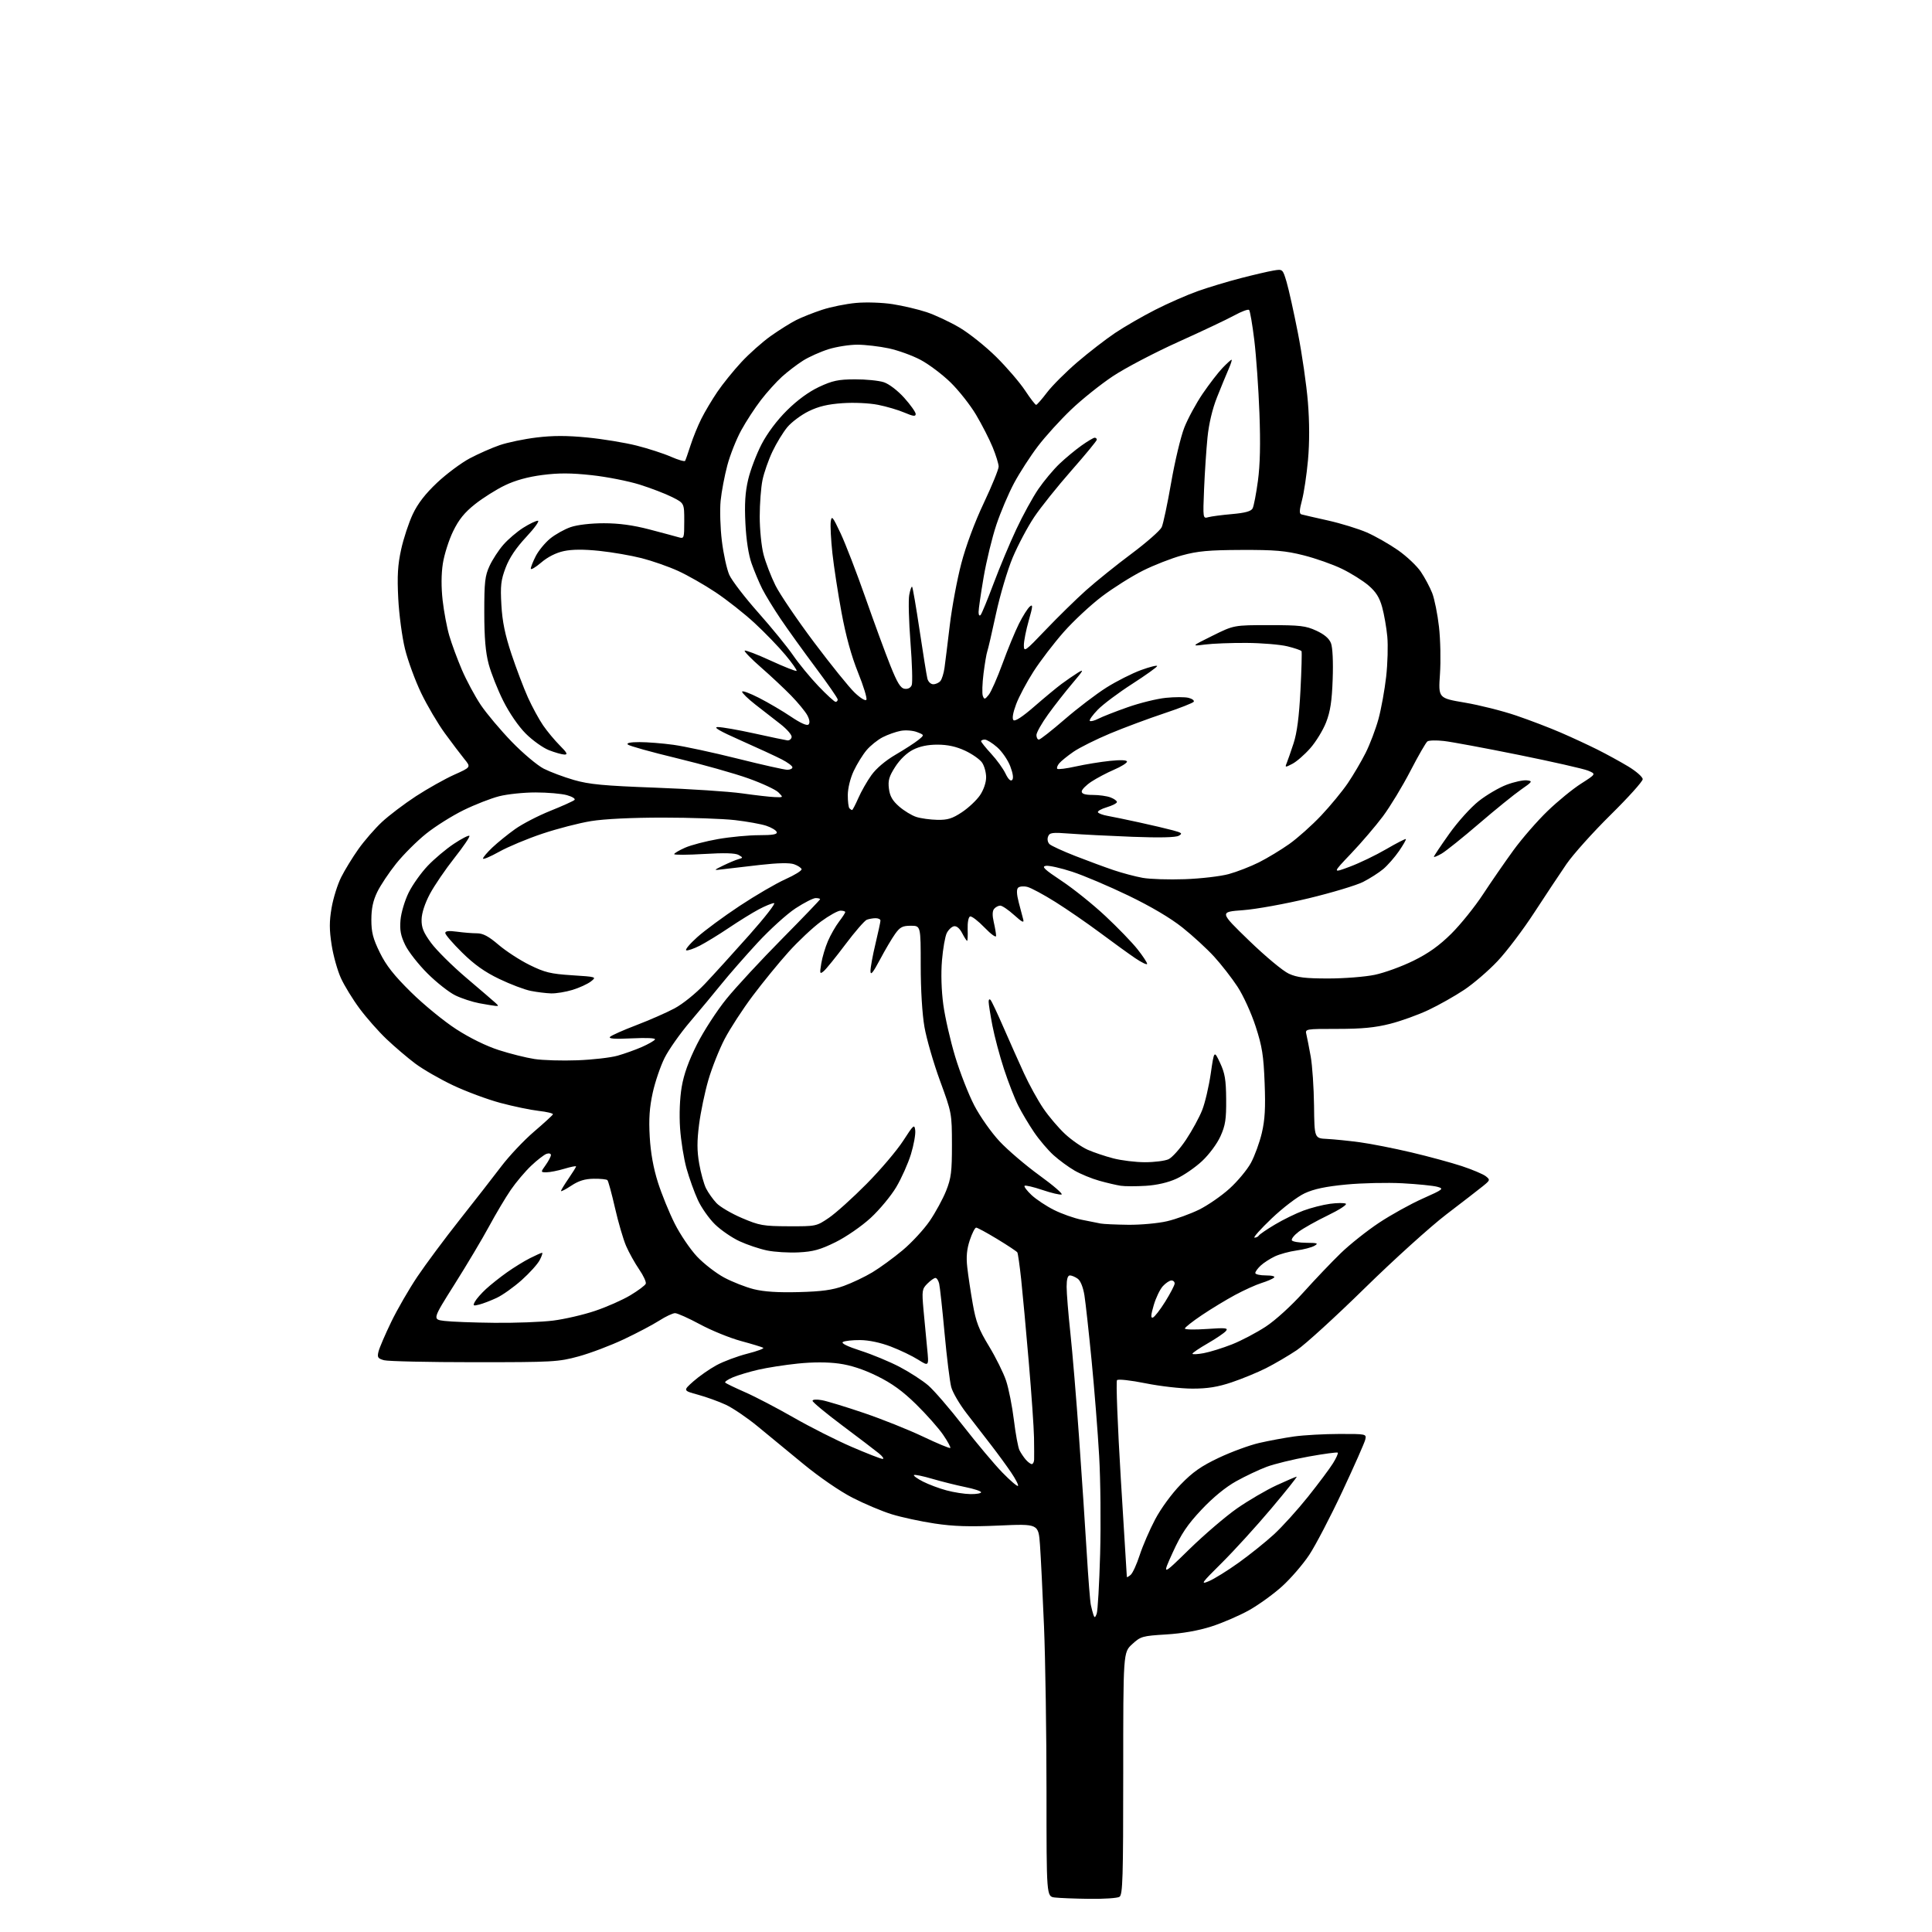 <?xml version="1.0" encoding="UTF-8" standalone="no"?>
<svg 
  version="1.1" 
  xmlns="http://www.w3.org/2000/svg" 
  xmlns:xlink="http://www.w3.org/1999/xlink" 
  xmlns:svg="http://www.w3.org/2000/svg"
  xmlns:rdf="http://www.w3.org/1999/02/22-rdf-syntax-ns#"
  xmlns:cc="http://creativecommons.org/ns#"
  xmlns:dc="http://purl.org/dc/elements/1.1/"
  viewBox="0 0 768 768"
  width="768"
  height="768"
>
<style>svg {background-color: white; }</style>"
<path stroke="none" fill="black" fill-rule="evenodd" d="M433.00,754.82C427.23,754.75 421.04,754.50 419.25,754.28C416.00,753.87 416.00,753.87 416.00,712.19C416.00,689.26 415.55,659.70 415.01,646.50C414.46,633.30 413.74,618.73 413.41,614.12C412.80,605.73 412.80,605.73 397.15,606.43C385.31,606.96 379.06,606.76 371.50,605.62C366.00,604.79 358.35,603.14 354.50,601.95C350.65,600.77 343.60,597.79 338.84,595.35C333.81,592.76 325.64,587.14 319.34,581.95C313.38,577.03 305.14,570.26 301.04,566.89C296.94,563.53 291.32,559.72 288.54,558.42C285.77,557.13 280.80,555.33 277.50,554.43C271.50,552.79 271.50,552.79 275.62,549.12C277.89,547.11 282.02,544.22 284.81,542.70C287.60,541.18 293.12,539.12 297.08,538.11C301.03,537.11 303.87,536.05 303.39,535.76C302.90,535.47 298.90,534.25 294.50,533.06C290.10,531.86 282.79,528.89 278.26,526.44C273.73,524.00 269.27,522.00 268.35,522.00C267.43,522.00 264.61,523.33 262.08,524.95C259.55,526.57 253.21,529.92 247.99,532.38C242.77,534.85 234.68,537.91 230.00,539.19C221.92,541.39 219.88,541.50 188.50,541.50C170.35,541.50 154.22,541.14 152.65,540.71C150.16,540.01 149.89,539.57 150.48,537.21C150.85,535.72 153.12,530.45 155.51,525.50C157.90,520.55 162.58,512.45 165.90,507.50C169.23,502.55 176.80,492.37 182.72,484.88C188.65,477.38 196.09,467.84 199.25,463.67C202.41,459.50 208.26,453.30 212.25,449.88C216.24,446.47 219.63,443.36 219.79,442.97C219.95,442.58 217.43,441.97 214.18,441.60C210.94,441.23 204.08,439.81 198.93,438.43C193.78,437.05 185.30,433.90 180.08,431.43C174.87,428.96 168.10,425.06 165.05,422.77C162.00,420.48 156.88,416.12 153.69,413.09C150.49,410.06 145.66,404.58 142.95,400.93C140.23,397.27 136.90,391.83 135.53,388.84C134.16,385.85 132.49,379.90 131.83,375.62C130.89,369.58 130.88,366.30 131.81,360.89C132.47,357.05 134.18,351.57 135.62,348.71C137.06,345.84 140.15,340.80 142.49,337.50C144.83,334.20 149.03,329.37 151.81,326.77C154.60,324.17 160.68,319.56 165.33,316.52C169.99,313.49 176.82,309.65 180.51,307.99C187.24,304.98 187.24,304.98 184.60,301.74C183.15,299.96 179.66,295.35 176.85,291.50C174.04,287.65 169.79,280.43 167.40,275.46C165.02,270.48 162.13,262.61 160.99,257.96C159.84,253.31 158.64,244.29 158.31,237.92C157.85,228.91 158.11,224.59 159.46,218.42C160.41,214.07 162.50,207.75 164.09,204.38C166.08,200.15 169.07,196.30 173.75,191.88C177.48,188.37 183.33,184.02 186.74,182.20C190.16,180.39 195.50,178.03 198.62,176.96C201.75,175.88 208.34,174.51 213.29,173.91C219.78,173.12 225.37,173.12 233.45,173.91C239.60,174.51 248.42,175.96 253.06,177.13C257.70,178.30 263.85,180.30 266.73,181.57C269.61,182.83 272.13,183.56 272.35,183.19C272.56,182.81 273.53,180.03 274.51,177.00C275.48,173.97 277.40,169.25 278.78,166.50C280.15,163.75 283.01,158.94 285.13,155.81C287.25,152.68 291.55,147.36 294.67,143.99C297.80,140.61 303.09,135.91 306.43,133.54C309.77,131.18 314.30,128.34 316.51,127.23C318.71,126.12 323.35,124.28 326.81,123.14C330.27,122.00 336.35,120.78 340.30,120.42C344.36,120.05 350.72,120.27 354.86,120.91C358.91,121.54 364.98,122.97 368.36,124.09C371.74,125.22 377.63,127.98 381.44,130.23C385.26,132.48 391.84,137.74 396.05,141.91C400.26,146.08 405.41,152.09 407.50,155.25C409.58,158.41 411.56,160.97 411.89,160.94C412.23,160.91 414.18,158.68 416.23,155.98C418.29,153.28 423.69,147.89 428.23,143.99C432.78,140.09 439.55,134.86 443.28,132.35C447.01,129.85 454.21,125.70 459.28,123.12C464.35,120.54 471.94,117.21 476.15,115.72C480.35,114.23 488.00,111.92 493.15,110.59C498.29,109.26 504.17,107.89 506.20,107.55C509.90,106.93 509.90,106.93 511.45,112.13C512.30,115.00 514.32,124.13 515.95,132.42C517.58,140.71 519.36,153.05 519.91,159.84C520.56,167.84 520.57,175.92 519.95,182.84C519.42,188.70 518.35,195.89 517.57,198.81C516.51,202.79 516.44,204.21 517.32,204.47C517.97,204.66 522.71,205.75 527.87,206.90C533.02,208.05 539.99,210.20 543.37,211.67C546.74,213.15 552.30,216.32 555.72,218.71C559.15,221.10 563.23,224.96 564.80,227.28C566.37,229.60 568.40,233.41 569.32,235.74C570.23,238.08 571.45,244.13 572.02,249.19C572.60,254.25 572.77,262.70 572.41,267.96C571.75,277.52 571.75,277.52 582.32,279.31C588.13,280.29 597.30,282.60 602.69,284.44C608.09,286.27 616.10,289.34 620.50,291.25C624.90,293.15 631.42,296.18 635.00,297.97C638.58,299.76 644.09,302.78 647.25,304.68C650.41,306.59 653.00,308.86 653.00,309.74C653.00,310.62 647.26,317.00 640.24,323.92C633.23,330.84 625.32,339.65 622.68,343.50C620.04,347.35 614.28,356.04 609.87,362.80C605.47,369.57 598.91,378.24 595.30,382.06C591.69,385.89 585.71,391.03 582.01,393.49C578.32,395.95 571.96,399.54 567.89,401.46C563.83,403.39 556.94,405.88 552.59,406.98C546.66,408.49 541.43,409.00 531.73,409.00C518.81,409.00 518.78,409.00 519.32,411.25C519.62,412.49 520.39,416.43 521.03,420.00C521.67,423.57 522.26,432.35 522.35,439.50C522.50,452.50 522.50,452.50 527.50,452.74C530.25,452.88 536.10,453.47 540.50,454.06C544.90,454.65 554.12,456.47 561.00,458.09C567.88,459.71 576.92,462.17 581.11,463.55C585.29,464.94 589.56,466.74 590.61,467.56C592.43,469.00 592.39,469.14 589.50,471.49C587.85,472.83 581.33,477.87 575.00,482.70C568.67,487.53 554.05,500.75 542.50,512.07C530.95,523.40 518.80,534.48 515.50,536.70C512.20,538.91 506.71,542.13 503.29,543.86C499.88,545.58 493.73,548.11 489.62,549.49C484.08,551.35 480.04,552.00 474.02,552.00C469.55,552.00 461.16,551.05 455.37,549.88C449.46,548.69 444.48,548.14 444.03,548.63C443.58,549.11 444.27,566.83 445.55,588.00C446.84,609.17 447.91,626.67 447.94,626.87C447.97,627.08 448.65,626.71 449.44,626.05C450.24,625.39 451.86,621.85 453.05,618.17C454.25,614.50 457.00,608.12 459.18,604.00C461.46,599.68 465.75,593.80 469.32,590.13C474.13,585.16 477.49,582.81 484.50,579.49C489.45,577.15 496.65,574.50 500.50,573.61C504.35,572.72 510.65,571.55 514.50,571.01C518.35,570.48 526.39,570.03 532.37,570.02C543.12,570.00 543.23,570.02 542.72,572.25C542.44,573.49 538.33,582.78 533.59,592.89C528.85,603.01 522.92,614.35 520.43,618.11C517.94,621.86 513.11,627.46 509.70,630.55C506.29,633.65 500.35,637.94 496.50,640.10C492.65,642.25 485.91,645.16 481.52,646.56C476.34,648.22 470.05,649.32 463.58,649.72C454.10,650.30 453.44,650.48 450.06,653.59C446.50,656.85 446.50,656.85 446.50,704.96C446.50,746.64 446.30,753.20 445.00,754.02C444.18,754.54 438.77,754.90 433.00,754.82zM435.95,641.50C436.37,640.40 436.98,629.72 437.32,617.76C437.65,605.81 437.48,588.26 436.93,578.76C436.39,569.27 435.04,552.21 433.93,540.85C432.82,529.49 431.54,517.82 431.08,514.92C430.57,511.74 429.53,509.13 428.43,508.33C427.43,507.60 426.03,507.00 425.31,507.00C424.42,507.00 424.00,508.47 424.00,511.54C424.00,514.04 424.67,522.25 425.48,529.79C426.30,537.33 427.86,556.10 428.95,571.50C430.04,586.90 431.42,607.60 432.01,617.50C432.60,627.40 433.33,636.62 433.63,638.00C433.92,639.38 434.40,641.17 434.68,642.00C435.09,643.18 435.36,643.08 435.95,641.50zM480.53,628.55C482.61,627.68 487.93,624.39 492.33,621.23C496.74,618.08 503.05,613.02 506.35,610.00C509.65,606.98 515.77,600.21 519.95,594.98C524.13,589.74 528.61,583.75 529.89,581.67C531.18,579.60 532.03,577.69 531.78,577.45C531.54,577.20 526.31,577.91 520.18,579.01C514.04,580.12 506.54,581.95 503.52,583.08C500.49,584.21 495.04,586.79 491.41,588.81C487.21,591.14 482.20,595.25 477.65,600.08C472.03,606.05 469.58,609.69 466.21,617.07C461.93,626.46 461.93,626.46 472.71,615.91C478.65,610.11 487.21,602.78 491.73,599.62C496.26,596.47 503.32,592.34 507.42,590.44C511.52,588.55 515.13,587.00 515.45,587.00C515.77,587.00 511.19,592.74 505.28,599.75C499.37,606.76 490.53,616.47 485.63,621.32C477.56,629.32 477.09,629.99 480.53,628.55zM385.75,593.93C388.09,593.97 390.00,593.64 390.00,593.20C390.00,592.76 387.19,591.83 383.75,591.14C380.31,590.44 374.42,588.97 370.65,587.87C366.89,586.76 363.58,586.08 363.31,586.36C363.03,586.63 364.65,587.80 366.90,588.95C369.16,590.10 373.36,591.68 376.25,592.45C379.14,593.23 383.41,593.90 385.75,593.93zM404.67,590.67C404.96,590.38 403.73,587.97 401.93,585.32C400.14,582.67 396.58,577.80 394.03,574.50C391.48,571.20 387.09,565.52 384.28,561.88C381.46,558.24 378.69,553.52 378.13,551.38C377.56,549.25 376.37,539.62 375.48,530.00C374.60,520.38 373.63,511.49 373.33,510.25C373.03,509.01 372.36,508.00 371.85,508.00C371.33,508.00 369.89,509.02 368.65,510.26C366.54,512.37 366.43,513.06 367.09,520.51C367.48,524.91 368.13,531.81 368.54,535.85C369.28,543.20 369.28,543.20 365.01,540.51C362.67,539.03 357.77,536.67 354.12,535.28C349.99,533.70 345.41,532.73 341.92,532.70C338.86,532.68 335.77,533.02 335.07,533.46C334.25,533.96 336.84,535.23 342.14,536.94C346.74,538.42 353.72,541.32 357.66,543.39C361.60,545.46 366.68,548.75 368.95,550.69C371.23,552.64 377.52,559.92 382.92,566.87C388.33,573.82 395.32,582.13 398.45,585.35C401.58,588.56 404.38,590.96 404.67,590.67zM410.15,582.00C410.62,582.00 411.03,581.21 411.08,580.25C411.12,579.29 411.10,575.35 411.04,571.50C410.98,567.65 410.04,554.15 408.96,541.50C407.88,528.85 406.52,514.02 405.93,508.54C405.34,503.05 404.65,498.24 404.41,497.85C404.16,497.45 400.58,495.07 396.44,492.56C392.31,490.05 388.53,488.00 388.04,488.00C387.56,488.00 386.42,490.24 385.51,492.98C384.32,496.56 384.03,499.58 384.50,503.73C384.85,506.90 385.83,513.44 386.68,518.26C387.95,525.50 389.06,528.42 393.13,535.12C395.84,539.58 398.90,545.76 399.94,548.86C400.97,551.96 402.37,559.00 403.04,564.50C403.71,570.00 404.71,575.40 405.26,576.50C405.81,577.60 406.94,579.29 407.78,580.25C408.62,581.21 409.69,582.00 410.15,582.00zM350.83,579.94C351.56,579.97 350.88,578.96 349.33,577.70C347.77,576.43 341.21,571.44 334.75,566.60C328.29,561.76 323.00,557.37 323.00,556.85C323.00,556.31 324.58,556.20 326.75,556.60C328.81,556.98 336.35,559.28 343.50,561.71C350.65,564.14 361.18,568.35 366.90,571.07C372.63,573.80 377.51,575.83 377.75,575.58C377.99,575.34 376.71,572.97 374.89,570.32C373.07,567.67 368.26,562.24 364.19,558.25C358.80,552.97 354.57,549.90 348.64,546.99C343.19,544.32 338.18,542.68 333.48,542.04C328.98,541.42 323.12,541.42 317.13,542.04C311.99,542.57 304.91,543.67 301.40,544.49C297.89,545.30 293.36,546.66 291.35,547.50C289.34,548.34 287.96,549.30 288.29,549.62C288.62,549.95 292.18,551.67 296.19,553.43C300.21,555.19 308.90,559.73 315.50,563.51C322.10,567.29 332.45,572.52 338.50,575.13C344.55,577.74 350.10,579.91 350.83,579.94zM478.51,537.90C480.99,537.44 486.05,535.86 489.76,534.40C493.47,532.93 499.51,529.75 503.19,527.33C507.05,524.79 513.37,519.03 518.15,513.71C522.70,508.65 529.37,501.65 532.96,498.17C536.56,494.68 543.41,489.24 548.19,486.07C552.96,482.91 560.78,478.57 565.56,476.45C573.78,472.78 574.09,472.53 571.37,471.77C569.79,471.33 563.55,470.70 557.50,470.37C551.45,470.05 541.38,470.27 535.13,470.87C526.98,471.65 522.31,472.64 518.63,474.35C515.76,475.69 509.97,480.10 505.50,484.36C501.10,488.55 498.04,491.98 498.69,491.99C499.35,491.99 500.12,491.61 500.42,491.13C500.72,490.65 503.61,488.68 506.85,486.75C510.09,484.82 515.16,482.34 518.12,481.24C521.08,480.14 525.84,478.92 528.70,478.53C531.57,478.14 534.39,478.13 534.99,478.49C535.58,478.86 532.34,480.96 527.78,483.16C523.23,485.36 518.03,488.28 516.23,489.64C514.43,491.01 513.22,492.55 513.54,493.07C513.86,493.58 516.45,494.01 519.31,494.03C523.75,494.06 524.21,494.23 522.50,495.23C521.40,495.87 518.19,496.71 515.37,497.09C512.54,497.48 508.67,498.54 506.75,499.45C504.84,500.36 502.31,501.99 501.14,503.09C499.96,504.18 499.00,505.51 499.00,506.04C499.00,506.57 500.89,507.00 503.20,507.00C505.67,507.00 507.01,507.36 506.45,507.88C505.93,508.36 503.70,509.32 501.50,510.01C499.30,510.69 494.57,512.83 491.00,514.75C487.43,516.67 481.46,520.29 477.75,522.79C474.04,525.28 471.00,527.68 471.00,528.11C471.00,528.55 474.94,528.63 479.75,528.29C487.23,527.76 488.33,527.88 487.33,529.09C486.69,529.87 483.43,532.08 480.09,534.01C476.75,535.93 474.02,537.78 474.01,538.12C474.00,538.46 476.03,538.36 478.51,537.90zM196.53,525.84C204.79,525.93 215.29,525.53 219.85,524.96C224.41,524.39 231.93,522.65 236.55,521.09C241.18,519.54 247.49,516.75 250.59,514.88C253.69,513.02 256.44,510.96 256.70,510.31C256.96,509.65 255.78,507.08 254.07,504.60C252.37,502.12 250.04,497.94 248.89,495.30C247.75,492.66 245.76,485.83 244.46,480.13C243.16,474.43 241.81,469.48 241.46,469.13C241.12,468.78 238.65,468.53 235.98,468.57C232.48,468.62 230.01,469.39 227.07,471.34C224.83,472.82 223.00,473.77 223.00,473.44C223.00,473.12 224.35,470.90 226.00,468.50C227.65,466.10 229.00,463.93 229.00,463.67C229.00,463.41 226.90,463.83 224.34,464.60C221.78,465.37 218.60,466.00 217.27,466.00C214.86,466.00 214.86,466.00 216.93,463.10C218.07,461.50 219.00,459.71 219.00,459.13C219.00,458.54 218.21,458.34 217.25,458.67C216.29,459.01 213.54,461.13 211.16,463.39C208.77,465.65 205.11,469.98 203.04,473.00C200.97,476.02 197.10,482.53 194.44,487.45C191.78,492.37 185.62,502.72 180.74,510.45C171.88,524.50 171.88,524.50 176.69,525.09C179.34,525.42 188.26,525.76 196.53,525.84zM458.28,523.75C458.95,523.53 461.16,520.69 463.19,517.43C465.22,514.17 466.90,510.94 466.94,510.25C466.97,509.56 466.40,509.00 465.67,509.00C464.95,509.00 463.41,510.01 462.27,511.25C461.12,512.49 459.48,515.90 458.63,518.82C457.48,522.73 457.39,524.04 458.28,523.75zM190.50,518.59C188.06,519.20 187.89,519.08 188.81,517.39C189.37,516.35 191.34,514.11 193.17,512.42C195.00,510.73 198.75,507.75 201.50,505.80C204.25,503.85 208.39,501.29 210.71,500.13C213.03,498.96 215.17,498.00 215.49,498.00C215.80,498.00 215.38,499.30 214.55,500.89C213.73,502.49 210.50,506.07 207.37,508.86C204.24,511.65 199.78,514.83 197.45,515.92C195.12,517.01 192.00,518.21 190.50,518.59zM317.50,513.63C326.67,513.39 330.90,512.81 335.43,511.17C338.69,509.99 343.81,507.56 346.79,505.76C349.78,503.97 355.18,500.02 358.80,497.00C362.41,493.98 367.26,488.73 369.58,485.34C371.89,481.95 374.83,476.55 376.11,473.34C378.10,468.32 378.42,465.75 378.41,455.00C378.39,442.61 378.35,442.39 373.68,429.65C371.09,422.58 368.31,412.96 367.49,408.27C366.59,403.13 366.00,393.43 366.00,383.87C366.00,368.00 366.00,368.00 362.07,368.00C358.77,368.00 357.76,368.53 355.82,371.25C354.54,373.03 351.82,377.65 349.78,381.50C346.98,386.76 346.05,387.88 346.03,386.00C346.02,384.62 346.91,379.76 348.01,375.19C349.10,370.61 350.00,366.45 350.00,365.94C350.00,365.42 349.14,365.00 348.08,365.00C347.03,365.00 345.45,365.28 344.57,365.61C343.69,365.95 339.85,370.37 336.04,375.44C332.23,380.51 328.36,385.29 327.43,386.06C325.88,387.34 325.80,387.10 326.47,382.98C326.87,380.51 328.07,376.50 329.13,374.06C330.19,371.61 332.17,368.15 333.53,366.37C334.89,364.59 336.00,362.88 336.00,362.57C336.00,362.26 335.15,362.00 334.11,362.00C333.07,362.00 329.57,363.95 326.32,366.34C323.08,368.73 317.29,374.16 313.46,378.42C309.63,382.67 303.23,390.51 299.24,395.83C295.24,401.15 290.20,408.90 288.04,413.05C285.88,417.20 282.97,424.54 281.57,429.36C280.17,434.17 278.52,442.09 277.90,446.96C277.04,453.66 277.05,457.46 277.94,462.57C278.59,466.28 279.81,470.71 280.67,472.41C281.53,474.11 283.38,476.73 284.78,478.22C286.18,479.72 290.74,482.40 294.91,484.18C301.89,487.16 303.38,487.42 313.50,487.46C324.39,487.50 324.55,487.47 329.50,484.10C332.25,482.23 339.00,476.15 344.50,470.59C350.00,465.03 356.52,457.35 359.00,453.52C363.18,447.05 363.52,446.76 363.82,449.36C364.00,450.90 363.23,455.16 362.11,458.83C360.98,462.50 358.36,468.37 356.28,471.88C354.20,475.39 349.60,480.92 346.07,484.17C342.43,487.50 336.37,491.68 332.14,493.78C326.07,496.77 323.28,497.55 317.47,497.84C313.53,498.04 307.87,497.70 304.90,497.08C301.93,496.46 297.02,494.82 294.00,493.42C290.98,492.03 286.57,489.00 284.21,486.70C281.85,484.39 278.78,480.03 277.40,477.00C276.01,473.98 273.99,468.35 272.91,464.50C271.83,460.65 270.68,453.45 270.34,448.50C269.97,443.00 270.22,436.63 270.98,432.11C271.83,427.05 273.75,421.71 277.07,415.11C279.73,409.83 285.02,401.68 288.83,397.00C292.64,392.32 302.56,381.61 310.88,373.20C319.20,364.78 326.00,357.69 326.00,357.45C326.00,357.20 325.21,357.00 324.24,357.00C323.27,357.00 319.68,358.83 316.25,361.07C312.82,363.31 306.00,369.50 301.08,374.82C296.17,380.15 289.76,387.47 286.83,391.11C283.90,394.74 278.29,401.49 274.36,406.11C270.43,410.72 265.86,417.20 264.20,420.50C262.55,423.80 260.41,430.06 259.46,434.41C258.18,440.26 257.87,444.82 258.28,451.91C258.64,458.28 259.74,464.35 261.53,470.00C263.02,474.68 266.02,482.06 268.21,486.40C270.39,490.75 274.40,496.66 277.11,499.53C279.83,502.40 284.69,506.15 287.91,507.87C291.13,509.59 296.41,511.66 299.63,512.47C303.66,513.48 309.27,513.85 317.50,513.63zM448.50,486.87C453.45,486.92 460.40,486.29 463.95,485.45C467.49,484.62 473.21,482.54 476.66,480.85C480.10,479.15 485.54,475.40 488.74,472.50C491.94,469.61 495.77,465.00 497.26,462.27C498.74,459.54 500.69,454.20 501.59,450.40C502.83,445.13 503.10,440.43 502.71,430.50C502.29,419.56 501.73,416.00 499.13,408.00C497.41,402.71 494.22,395.72 491.93,392.23C489.67,388.78 485.50,383.42 482.66,380.31C479.82,377.19 474.14,371.97 470.04,368.71C465.27,364.91 457.53,360.34 448.54,356.00C440.82,352.28 430.80,348.03 426.28,346.55C421.75,345.06 417.03,344.00 415.78,344.18C413.92,344.45 415.08,345.56 422.00,350.16C426.68,353.26 434.52,359.56 439.42,364.15C444.33,368.74 450.07,374.68 452.17,377.34C454.28,380.00 456.00,382.61 456.00,383.14C456.00,383.66 453.86,382.65 451.25,380.88C448.64,379.11 442.35,374.56 437.27,370.77C432.19,366.99 424.22,361.49 419.55,358.56C414.89,355.63 409.86,352.93 408.39,352.56C406.92,352.19 405.26,352.34 404.71,352.89C404.04,353.56 404.13,355.49 404.96,358.70C405.65,361.34 406.46,364.40 406.75,365.50C407.16,367.02 406.31,366.61 403.14,363.75C400.86,361.69 398.38,360.00 397.62,360.00C396.86,360.00 395.77,360.58 395.18,361.28C394.47,362.14 394.42,363.88 395.03,366.53C395.54,368.72 395.96,371.18 395.96,372.00C395.97,372.85 393.98,371.42 391.36,368.71C388.82,366.07 386.24,364.10 385.62,364.31C384.98,364.54 384.57,366.68 384.66,369.36C384.75,371.91 384.65,374.00 384.44,374.00C384.23,374.00 383.34,372.62 382.47,370.94C381.48,369.03 380.25,368.00 379.22,368.20C378.30,368.37 377.01,369.60 376.35,370.92C375.69,372.25 374.84,377.13 374.45,381.77C374.01,386.98 374.22,393.72 374.98,399.36C375.66,404.39 377.78,413.67 379.69,420.00C381.60,426.32 385.02,435.07 387.29,439.43C389.59,443.85 394.05,450.18 397.35,453.71C400.61,457.20 407.75,463.29 413.21,467.25C418.68,471.21 422.63,474.62 422.00,474.83C421.36,475.05 417.92,474.23 414.34,473.02C410.77,471.81 407.59,471.08 407.28,471.38C406.98,471.69 408.23,473.34 410.06,475.06C411.89,476.77 415.89,479.43 418.95,480.96C422.00,482.50 426.98,484.26 430.00,484.87C433.02,485.48 436.40,486.16 437.50,486.37C438.60,486.59 443.55,486.81 448.50,486.87zM455.47,471.38C451.64,471.62 447.15,471.61 445.50,471.36C443.85,471.11 440.02,470.22 437.00,469.37C433.98,468.53 429.53,466.70 427.13,465.31C424.72,463.91 420.96,461.15 418.77,459.17C416.58,457.19 413.09,453.08 411.03,450.04C408.97,446.99 406.14,442.25 404.76,439.50C403.37,436.75 400.83,430.23 399.11,425.00C397.39,419.77 395.32,411.97 394.49,407.66C393.67,403.35 393.00,399.10 393.00,398.21C393.00,397.28 393.34,397.00 393.80,397.55C394.24,398.07 396.56,403.00 398.95,408.50C401.35,414.00 404.98,422.15 407.03,426.62C409.07,431.08 412.54,437.38 414.74,440.62C416.94,443.86 420.85,448.45 423.44,450.84C426.03,453.23 430.06,456.02 432.39,457.05C434.72,458.08 439.28,459.62 442.52,460.46C445.77,461.31 451.45,462.00 455.16,462.00C458.87,462.00 463.07,461.47 464.50,460.82C465.92,460.17 469.06,456.67 471.47,453.05C473.88,449.43 476.77,444.13 477.89,441.27C479.02,438.42 480.54,431.91 481.29,426.79C482.64,417.50 482.64,417.50 484.99,422.50C486.92,426.60 487.36,429.22 487.42,437.00C487.48,444.94 487.11,447.36 485.14,451.71C483.81,454.66 480.64,458.93 477.86,461.53C475.15,464.07 470.57,467.22 467.69,468.54C464.34,470.08 459.92,471.10 455.47,471.38zM229.50,421.48C235.55,421.26 242.75,420.43 245.50,419.65C248.25,418.87 252.59,417.32 255.14,416.20C257.69,415.08 260.04,413.74 260.36,413.22C260.72,412.65 257.17,412.47 251.22,412.76C244.41,413.09 241.80,412.92 242.50,412.17C243.05,411.59 247.74,409.50 252.92,407.53C258.10,405.55 264.94,402.55 268.11,400.86C271.40,399.11 276.59,394.92 280.19,391.12C283.66,387.45 291.59,378.72 297.81,371.72C304.03,364.73 308.48,359.00 307.71,359.00C306.93,359.00 304.20,360.12 301.63,361.48C299.07,362.84 293.71,366.16 289.73,368.84C285.76,371.52 280.55,374.70 278.18,375.92C275.80,377.13 273.38,377.96 272.80,377.77C272.22,377.57 274.16,375.24 277.12,372.58C280.08,369.91 287.68,364.31 294.01,360.12C300.34,355.93 308.54,351.15 312.23,349.50C315.92,347.85 318.81,346.05 318.64,345.50C318.47,344.95 317.13,344.07 315.65,343.55C313.90,342.93 309.25,343.02 302.23,343.81C296.33,344.47 289.70,345.24 287.50,345.52C283.50,346.02 283.50,346.02 287.50,344.06C289.70,342.99 292.40,341.85 293.50,341.54C295.44,340.99 295.44,340.93 293.62,339.86C292.35,339.11 287.95,338.98 279.87,339.47C273.34,339.86 268.00,339.89 268.00,339.53C268.00,339.18 269.94,338.03 272.31,336.98C274.67,335.93 280.58,334.39 285.44,333.54C290.29,332.69 297.62,332.00 301.71,332.00C307.23,332.00 309.06,331.67 308.76,330.75C308.53,330.06 306.66,328.94 304.60,328.25C302.54,327.57 296.95,326.56 292.18,326.01C287.41,325.46 274.50,325.01 263.50,325.01C251.19,325.01 240.21,325.54 234.95,326.40C230.25,327.16 221.54,329.41 215.61,331.40C209.67,333.38 201.93,336.62 198.41,338.59C194.88,340.56 192.00,341.77 192.00,341.29C192.00,340.80 193.69,338.82 195.75,336.87C197.81,334.93 201.85,331.65 204.73,329.60C207.61,327.54 213.91,324.28 218.73,322.34C223.55,320.41 227.89,318.45 228.37,317.99C228.85,317.54 227.50,316.68 225.37,316.09C223.24,315.49 217.66,315.01 212.96,315.01C208.26,315.00 201.74,315.68 198.46,316.51C195.18,317.34 188.80,319.83 184.27,322.05C179.74,324.27 173.04,328.48 169.39,331.41C165.73,334.34 160.39,339.67 157.51,343.26C154.64,346.84 151.24,351.94 149.96,354.59C148.28,358.05 147.63,361.16 147.62,365.60C147.62,370.60 148.27,373.12 150.98,378.65C153.49,383.78 156.62,387.75 163.42,394.44C168.41,399.36 176.47,405.96 181.33,409.10C186.75,412.61 193.30,415.83 198.33,417.44C202.82,418.89 209.20,420.48 212.50,420.98C215.80,421.48 223.45,421.71 229.50,421.48zM196.96,399.86C196.16,399.79 193.25,399.31 190.50,398.80C187.75,398.28 183.47,396.88 181.00,395.68C178.53,394.48 173.55,390.57 169.96,386.99C166.36,383.41 162.36,378.32 161.09,375.68C159.28,371.95 158.86,369.72 159.21,365.69C159.45,362.84 160.91,357.96 162.44,354.85C163.97,351.74 167.39,346.94 170.03,344.17C172.66,341.40 177.35,337.46 180.43,335.42C183.51,333.37 186.28,331.95 186.59,332.26C186.90,332.56 184.22,336.52 180.64,341.05C177.06,345.58 172.68,352.01 170.90,355.33C168.90,359.10 167.65,362.92 167.59,365.46C167.52,368.72 168.29,370.63 171.37,374.83C173.50,377.73 179.80,383.98 185.37,388.71C190.94,393.45 196.16,397.92 196.96,398.66C198.25,399.84 198.25,399.98 196.96,399.86zM219.07,394.89C217.11,394.83 213.48,394.39 211.02,393.90C208.55,393.42 202.91,391.29 198.49,389.16C192.72,386.40 188.54,383.43 183.72,378.68C180.02,375.04 177.00,371.53 177.00,370.89C177.00,370.08 178.41,369.92 181.64,370.36C184.19,370.71 187.75,371.00 189.56,371.00C192.00,371.00 194.19,372.16 198.17,375.56C201.10,378.07 206.65,381.68 210.50,383.58C216.53,386.56 218.87,387.13 227.37,387.68C237.18,388.31 237.22,388.33 234.87,390.16C233.56,391.17 230.28,392.67 227.57,393.50C224.86,394.32 221.03,394.95 219.07,394.89zM528.00,388.96C534.33,388.96 542.65,388.31 546.50,387.50C550.35,386.70 557.26,384.18 561.86,381.91C567.86,378.96 572.12,375.91 576.93,371.15C580.61,367.49 586.28,360.45 589.52,355.50C592.77,350.55 598.21,342.68 601.61,338.00C605.02,333.32 611.12,326.31 615.16,322.42C619.19,318.52 625.20,313.61 628.50,311.51C634.50,307.67 634.50,307.67 631.25,306.33C629.46,305.60 617.09,302.79 603.75,300.09C590.41,297.39 577.02,294.90 574.00,294.56C570.98,294.21 568.01,294.29 567.42,294.72C566.82,295.15 563.77,300.45 560.64,306.50C557.51,312.55 552.60,320.65 549.73,324.50C546.85,328.35 541.15,335.02 537.06,339.31C529.61,347.13 529.61,347.13 536.56,344.53C540.38,343.11 546.88,339.98 551.00,337.58C555.12,335.18 558.66,333.37 558.85,333.54C559.04,333.72 557.81,335.86 556.13,338.31C554.44,340.76 551.63,343.97 549.89,345.44C548.14,346.91 544.53,349.22 541.85,350.58C539.18,351.93 529.45,354.86 520.24,357.08C511.03,359.30 499.28,361.43 494.13,361.81C484.75,362.50 484.75,362.50 496.46,373.84C503.01,380.18 510.00,386.00 512.33,387.06C515.64,388.57 518.86,388.96 528.00,388.96zM471.00,349.49C477.32,349.27 485.17,348.35 488.44,347.46C491.70,346.57 497.10,344.47 500.44,342.80C503.77,341.13 509.21,337.84 512.53,335.49C515.84,333.14 521.54,328.05 525.19,324.18C528.84,320.31 533.60,314.53 535.78,311.32C537.95,308.12 541.13,302.71 542.85,299.30C544.57,295.89 546.87,289.81 547.97,285.80C549.06,281.78 550.43,274.23 551.02,269.00C551.61,263.77 551.81,256.57 551.47,253.00C551.13,249.43 550.21,244.17 549.42,241.32C548.36,237.49 546.95,235.26 544.01,232.74C541.82,230.86 537.08,227.89 533.48,226.14C529.88,224.38 523.01,221.96 518.22,220.75C510.97,218.92 506.81,218.56 493.50,218.61C480.50,218.66 476.07,219.07 469.87,220.77C465.67,221.92 458.65,224.66 454.26,226.87C449.87,229.08 442.60,233.65 438.11,237.04C433.61,240.43 426.74,246.83 422.83,251.26C418.92,255.70 413.53,262.74 410.85,266.92C408.17,271.09 405.06,276.93 403.94,279.91C402.65,283.35 402.26,285.66 402.87,286.27C403.48,286.88 406.49,284.91 411.16,280.84C415.20,277.33 420.07,273.29 422.00,271.86C423.93,270.43 426.85,268.42 428.50,267.39C431.03,265.82 430.70,266.46 426.41,271.51C423.61,274.80 419.22,280.40 416.66,283.95C414.10,287.50 412.00,291.21 412.00,292.20C412.00,293.19 412.44,294.00 412.97,294.00C413.50,294.00 418.11,290.38 423.22,285.96C428.32,281.55 435.80,275.85 439.83,273.31C443.86,270.77 450.05,267.65 453.58,266.36C457.11,265.08 459.99,264.36 459.98,264.77C459.96,265.17 455.51,268.36 450.09,271.85C444.66,275.34 438.51,279.94 436.42,282.08C434.34,284.21 432.90,286.23 433.22,286.56C433.55,286.88 435.09,286.49 436.66,285.68C438.22,284.88 443.44,282.83 448.25,281.14C453.06,279.44 459.89,277.76 463.42,277.40C466.95,277.04 471.01,277.04 472.46,277.40C473.90,277.76 474.83,278.46 474.53,278.95C474.23,279.44 468.92,281.52 462.74,283.58C456.56,285.63 446.91,289.23 441.30,291.57C435.69,293.92 429.14,297.18 426.74,298.83C424.35,300.48 421.78,302.56 421.05,303.44C420.32,304.32 419.97,305.31 420.29,305.62C420.60,305.93 423.93,305.51 427.68,304.67C431.43,303.84 437.54,302.84 441.25,302.46C445.52,302.02 448.00,302.13 448.00,302.76C448.00,303.31 445.67,304.76 442.82,305.98C439.97,307.21 435.92,309.35 433.82,310.74C431.72,312.13 430.00,313.88 430.00,314.63C430.00,315.58 431.35,316.00 434.43,316.00C436.87,316.00 440.02,316.44 441.43,316.98C442.85,317.51 444.00,318.34 444.00,318.82C444.00,319.29 442.19,320.23 439.97,320.89C437.76,321.55 436.17,322.46 436.45,322.91C436.72,323.36 438.42,323.99 440.23,324.31C442.03,324.62 447.66,325.79 452.75,326.90C457.84,328.01 463.90,329.43 466.21,330.06C469.86,331.04 470.17,331.33 468.56,332.23C467.35,332.91 460.91,333.05 450.10,332.64C440.97,332.29 429.86,331.72 425.40,331.38C418.20,330.83 417.23,330.96 416.62,332.56C416.22,333.58 416.48,334.88 417.21,335.57C417.92,336.23 422.56,338.36 427.52,340.30C432.49,342.24 439.34,344.77 442.76,345.92C446.18,347.07 451.34,348.44 454.24,348.96C457.13,349.48 464.68,349.72 471.00,349.49zM573.10,339.31C571.39,340.30 570.00,340.87 570.00,340.57C570.00,340.27 572.74,336.17 576.09,331.46C579.50,326.66 584.66,320.93 587.84,318.43C590.95,315.98 595.94,313.06 598.92,311.94C601.90,310.82 605.50,310.04 606.92,310.20C609.35,310.48 609.22,310.70 604.62,313.89C601.93,315.76 594.43,321.83 587.96,327.39C581.49,332.95 574.80,338.31 573.10,339.31zM372.58,325.90C376.70,325.98 378.55,325.41 382.38,322.87C384.98,321.15 388.20,318.12 389.55,316.14C391.01,313.99 392.00,311.10 392.00,308.99C392.00,307.04 391.27,304.40 390.37,303.12C389.47,301.83 386.43,299.71 383.62,298.40C380.10,296.76 376.70,296.02 372.71,296.01C368.83,296.00 365.59,296.68 362.91,298.05C360.46,299.29 357.72,301.93 355.88,304.80C353.42,308.63 352.95,310.24 353.36,313.50C353.73,316.49 354.76,318.28 357.43,320.61C359.39,322.31 362.46,324.18 364.25,324.75C366.04,325.33 369.79,325.84 372.58,325.90zM338.72,322.00C338.94,322.00 340.05,319.86 341.20,317.25C342.34,314.64 344.67,310.54 346.38,308.16C348.29,305.47 351.98,302.35 356.04,299.98C359.64,297.87 363.70,295.25 365.05,294.15C367.50,292.16 367.50,292.16 364.51,291.01C362.87,290.38 359.96,290.16 358.06,290.52C356.15,290.87 352.94,292.01 350.92,293.04C348.90,294.07 346.00,296.39 344.47,298.21C342.94,300.02 340.64,303.75 339.35,306.50C337.98,309.43 337.02,313.39 337.01,316.08C337.00,318.60 337.30,320.97 337.67,321.33C338.03,321.70 338.51,322.00 338.72,322.00zM307.97,316.86C311.44,317.00 311.44,317.00 309.43,314.98C308.32,313.87 302.94,311.37 297.48,309.42C292.01,307.46 279.21,303.86 269.04,301.40C258.86,298.95 250.10,296.50 249.57,295.97C248.94,295.34 250.59,295.00 254.23,295.00C257.32,295.00 263.38,295.48 267.68,296.07C271.98,296.66 283.47,299.13 293.21,301.57C302.95,304.01 311.84,306.00 312.96,306.00C314.08,306.00 315.00,305.56 315.00,305.02C315.00,304.48 313.09,303.06 310.75,301.86C308.41,300.65 301.10,297.28 294.50,294.35C285.95,290.56 283.33,289.03 285.38,289.02C286.96,289.01 293.49,290.15 299.88,291.56C306.27,292.97 312.16,294.21 312.96,294.31C313.77,294.41 314.55,293.82 314.69,293.00C314.84,292.18 312.83,289.85 310.23,287.83C307.63,285.82 303.14,282.32 300.25,280.06C297.36,277.80 295.00,275.51 295.00,274.96C295.00,274.42 298.04,275.53 301.75,277.43C305.46,279.33 311.19,282.70 314.47,284.92C318.27,287.48 320.80,288.60 321.40,288.00C322.01,287.39 321.84,286.06 320.93,284.35C320.14,282.88 317.25,279.36 314.50,276.53C311.75,273.71 306.35,268.65 302.50,265.29C298.65,261.93 295.74,258.94 296.03,258.65C296.32,258.35 300.98,260.14 306.38,262.62C311.78,265.10 316.40,266.93 316.65,266.68C316.90,266.43 314.91,263.59 312.22,260.36C309.54,257.14 304.03,251.43 299.98,247.69C295.93,243.94 288.94,238.43 284.45,235.44C279.96,232.45 273.22,228.61 269.48,226.92C265.74,225.22 259.27,222.96 255.09,221.89C250.92,220.82 243.34,219.51 238.26,218.98C232.01,218.33 227.43,218.36 224.12,219.07C221.02,219.73 217.71,221.41 215.11,223.64C212.85,225.57 211.00,226.65 211.00,226.04C211.00,225.42 211.89,223.18 212.97,221.06C214.06,218.93 216.62,215.81 218.66,214.12C220.71,212.44 224.41,210.37 226.87,209.53C229.54,208.62 234.87,208.00 240.05,208.00C246.06,208.00 251.63,208.76 258.12,210.45C263.28,211.80 268.51,213.21 269.75,213.57C271.93,214.21 272.00,214.03 272.00,207.13C272.00,200.03 272.00,200.03 267.25,197.63C264.64,196.31 258.82,194.07 254.32,192.65C249.81,191.24 241.21,189.54 235.19,188.89C226.97,188.00 222.09,187.98 215.58,188.82C209.80,189.57 204.85,190.94 200.71,192.93C197.29,194.58 191.95,197.94 188.84,200.41C184.65,203.73 182.39,206.52 180.12,211.19C178.43,214.66 176.60,220.43 176.04,224.02C175.39,228.22 175.37,233.44 175.96,238.68C176.47,243.16 177.65,249.44 178.59,252.65C179.52,255.86 181.78,261.97 183.60,266.24C185.43,270.50 188.82,276.81 191.13,280.25C193.45,283.69 198.98,290.26 203.42,294.85C207.86,299.44 213.60,304.26 216.16,305.57C218.73,306.87 224.13,308.90 228.16,310.06C234.19,311.80 239.95,312.35 260.50,313.11C274.25,313.62 289.77,314.64 295.00,315.38C300.23,316.12 306.06,316.79 307.97,316.86zM402.34,310.06C402.96,309.44 402.69,307.48 401.59,304.59C400.64,302.12 398.31,298.72 396.40,297.05C394.49,295.37 392.27,294.00 391.47,294.00C390.66,294.00 390.00,294.29 390.00,294.64C390.00,294.99 391.81,297.23 394.01,299.63C396.22,302.02 398.78,305.56 399.70,307.50C400.78,309.76 401.73,310.67 402.34,310.06zM513.74,303.63C510.87,305.12 510.75,305.11 511.48,303.35C511.90,302.33 513.13,298.80 514.21,295.50C515.58,291.33 516.41,284.93 516.95,274.50C517.38,266.25 517.57,259.21 517.37,258.85C517.17,258.49 514.64,257.63 511.75,256.92C508.86,256.22 501.55,255.61 495.50,255.57C489.45,255.53 482.02,255.82 479.00,256.21C473.50,256.92 473.50,256.92 482.00,252.71C490.50,248.50 490.50,248.50 504.50,248.50C516.81,248.50 519.08,248.77 523.25,250.70C526.46,252.18 528.36,253.80 529.09,255.70C529.74,257.37 530.01,263.12 529.76,270.00C529.45,278.77 528.82,282.84 527.14,287.15C525.93,290.25 523.10,294.88 520.85,297.43C518.61,299.98 515.41,302.77 513.74,303.63zM224.35,299.95C223.33,299.92 220.56,299.13 218.19,298.20C215.82,297.26 211.68,294.31 209.00,291.63C206.10,288.73 202.48,283.46 200.06,278.63C197.82,274.16 195.21,267.57 194.26,264.00C193.01,259.32 192.52,253.58 192.51,243.50C192.50,231.36 192.78,228.90 194.61,224.95C195.76,222.45 198.24,218.65 200.11,216.52C201.97,214.39 205.50,211.38 207.95,209.82C210.39,208.27 213.03,207.00 213.81,207.00C214.59,207.00 212.52,209.89 209.21,213.43C205.13,217.80 202.49,221.73 200.99,225.68C199.12,230.63 198.87,232.85 199.31,240.50C199.68,247.09 200.76,252.31 203.31,260.00C205.24,265.77 208.19,273.55 209.87,277.28C211.56,281.00 214.27,285.99 215.90,288.36C217.53,290.73 220.52,294.32 222.53,296.33C225.41,299.21 225.80,299.99 224.35,299.95zM332.16,279.00C332.62,279.00 333.00,278.58 333.00,278.06C333.00,277.54 329.03,271.80 324.17,265.31C319.32,258.81 313.07,250.12 310.29,246.00C307.51,241.88 304.23,236.50 302.99,234.05C301.76,231.60 299.87,227.10 298.79,224.05C297.54,220.52 296.64,214.67 296.31,208.00C295.93,200.28 296.22,195.68 297.41,190.61C298.30,186.83 300.70,180.53 302.73,176.61C305.03,172.18 308.83,167.10 312.83,163.14C316.95,159.05 321.51,155.72 325.60,153.80C330.94,151.31 333.24,150.82 339.85,150.79C344.18,150.77 349.35,151.29 351.33,151.94C353.43,152.64 356.82,155.23 359.47,158.17C361.96,160.95 364.00,163.83 364.00,164.57C364.00,165.63 363.03,165.51 359.56,164.03C357.12,162.98 352.38,161.58 349.02,160.92C345.50,160.23 339.50,159.95 334.90,160.27C329.08,160.67 325.41,161.54 321.47,163.47C318.48,164.93 314.66,167.79 312.97,169.81C311.29,171.84 308.62,176.20 307.06,179.50C305.49,182.80 303.71,187.88 303.11,190.80C302.50,193.71 302.00,200.26 302.00,205.34C302.00,210.42 302.68,217.21 303.52,220.42C304.36,223.63 306.49,229.16 308.25,232.71C310.02,236.26 316.93,246.44 323.60,255.33C330.27,264.22 337.54,273.23 339.75,275.34C342.06,277.54 344.04,278.74 344.40,278.16C344.75,277.59 343.25,272.70 341.06,267.28C338.44,260.78 336.21,252.67 334.52,243.49C333.10,235.83 331.47,225.22 330.89,219.91C330.32,214.60 330.02,208.96 330.23,207.38C330.58,204.80 330.98,205.27 334.15,212.00C336.09,216.12 340.52,227.60 343.99,237.50C347.46,247.40 351.92,259.55 353.90,264.50C356.70,271.50 357.97,273.57 359.62,273.80C360.93,273.99 362.01,273.42 362.43,272.33C362.80,271.35 362.58,263.72 361.93,255.37C361.28,247.02 361.05,238.52 361.44,236.49C361.82,234.46 362.33,233.00 362.58,233.25C362.83,233.49 364.17,241.30 365.56,250.60C366.95,259.89 368.34,268.51 368.65,269.75C368.97,271.02 369.99,272.00 370.99,272.00C371.96,272.00 373.24,271.42 373.83,270.70C374.43,269.99 375.16,267.62 375.46,265.45C375.76,263.28 376.71,255.65 377.56,248.50C378.41,241.35 380.47,230.32 382.13,224.00C383.96,216.99 387.45,207.60 391.07,199.96C394.33,193.06 396.99,186.53 396.98,185.46C396.96,184.38 395.89,180.91 394.58,177.74C393.28,174.57 390.32,168.79 388.01,164.90C385.70,161.00 381.13,155.22 377.87,152.03C374.61,148.85 369.26,144.82 365.99,143.08C362.72,141.33 356.99,139.26 353.27,138.47C349.55,137.68 343.95,137.03 340.84,137.02C337.73,137.01 332.55,137.82 329.34,138.82C326.13,139.83 321.57,141.87 319.21,143.36C316.86,144.85 313.10,147.72 310.86,149.74C308.63,151.76 304.85,155.94 302.48,159.03C300.10,162.12 296.57,167.53 294.64,171.07C292.70,174.61 290.21,180.88 289.12,185.00C288.02,189.12 286.82,195.45 286.46,199.06C286.10,202.67 286.32,209.86 286.95,215.02C287.58,220.19 288.91,226.26 289.90,228.50C290.89,230.75 296.09,237.52 301.44,243.54C306.79,249.57 313.01,257.20 315.27,260.50C317.53,263.80 322.06,269.31 325.34,272.75C328.63,276.19 331.70,279.00 332.16,279.00zM393.04,276.20C393.98,275.04 396.44,269.46 398.51,263.80C400.57,258.13 403.52,251.00 405.05,247.94C406.58,244.88 408.53,241.81 409.37,241.11C410.65,240.04 410.58,240.96 408.95,246.66C407.88,250.42 407.00,254.84 407.00,256.48C407.00,259.33 407.42,259.03 415.75,250.29C420.56,245.25 427.73,238.23 431.67,234.70C435.62,231.17 443.76,224.61 449.77,220.13C455.78,215.64 461.19,210.88 461.80,209.55C462.40,208.22 464.10,200.24 465.56,191.82C467.02,183.39 469.37,173.57 470.77,170.00C472.17,166.43 475.46,160.35 478.08,156.50C480.71,152.65 484.26,148.04 485.98,146.25C487.70,144.46 489.31,143.00 489.56,143.00C489.82,143.00 489.29,144.69 488.38,146.75C487.48,148.81 485.42,153.81 483.81,157.86C481.94,162.55 480.56,168.37 480.00,173.86C479.53,178.61 478.91,187.83 478.64,194.35C478.16,206.13 478.17,206.19 480.33,205.59C481.52,205.26 485.78,204.70 489.80,204.35C494.98,203.89 497.33,203.24 497.93,202.10C498.40,201.22 499.35,196.30 500.04,191.17C500.91,184.76 501.10,176.33 500.64,164.17C500.28,154.45 499.36,141.41 498.60,135.19C497.84,128.97 496.91,123.58 496.54,123.21C496.16,122.83 493.53,123.80 490.68,125.37C487.83,126.93 477.80,131.68 468.38,135.92C458.97,140.17 447.27,146.30 442.38,149.55C437.50,152.80 430.02,158.78 425.77,162.85C421.51,166.91 415.58,173.44 412.59,177.37C409.60,181.29 405.34,187.88 403.13,192.00C400.92,196.12 397.74,203.61 396.06,208.64C394.38,213.67 392.10,223.06 391.00,229.49C389.90,235.93 389.00,242.14 389.00,243.30C389.00,244.50 389.35,244.99 389.82,244.45C390.28,243.93 392.58,238.32 394.95,232.00C397.32,225.68 401.38,215.96 403.99,210.41C406.59,204.85 410.54,197.65 412.76,194.41C414.99,191.16 418.77,186.64 421.16,184.37C423.54,182.10 427.48,178.84 429.90,177.12C432.32,175.40 434.68,174.00 435.15,174.00C435.62,174.00 436.00,174.35 436.00,174.79C436.00,175.22 431.46,180.73 425.91,187.04C420.37,193.34 413.69,201.68 411.09,205.57C408.48,209.47 404.66,216.67 402.59,221.57C400.52,226.48 397.52,236.57 395.92,244.00C394.32,251.43 392.76,258.16 392.45,258.97C392.15,259.77 391.48,263.71 390.97,267.70C390.47,271.70 390.34,275.72 390.69,276.64C391.26,278.13 391.52,278.08 393.04,276.20z" />

</svg>